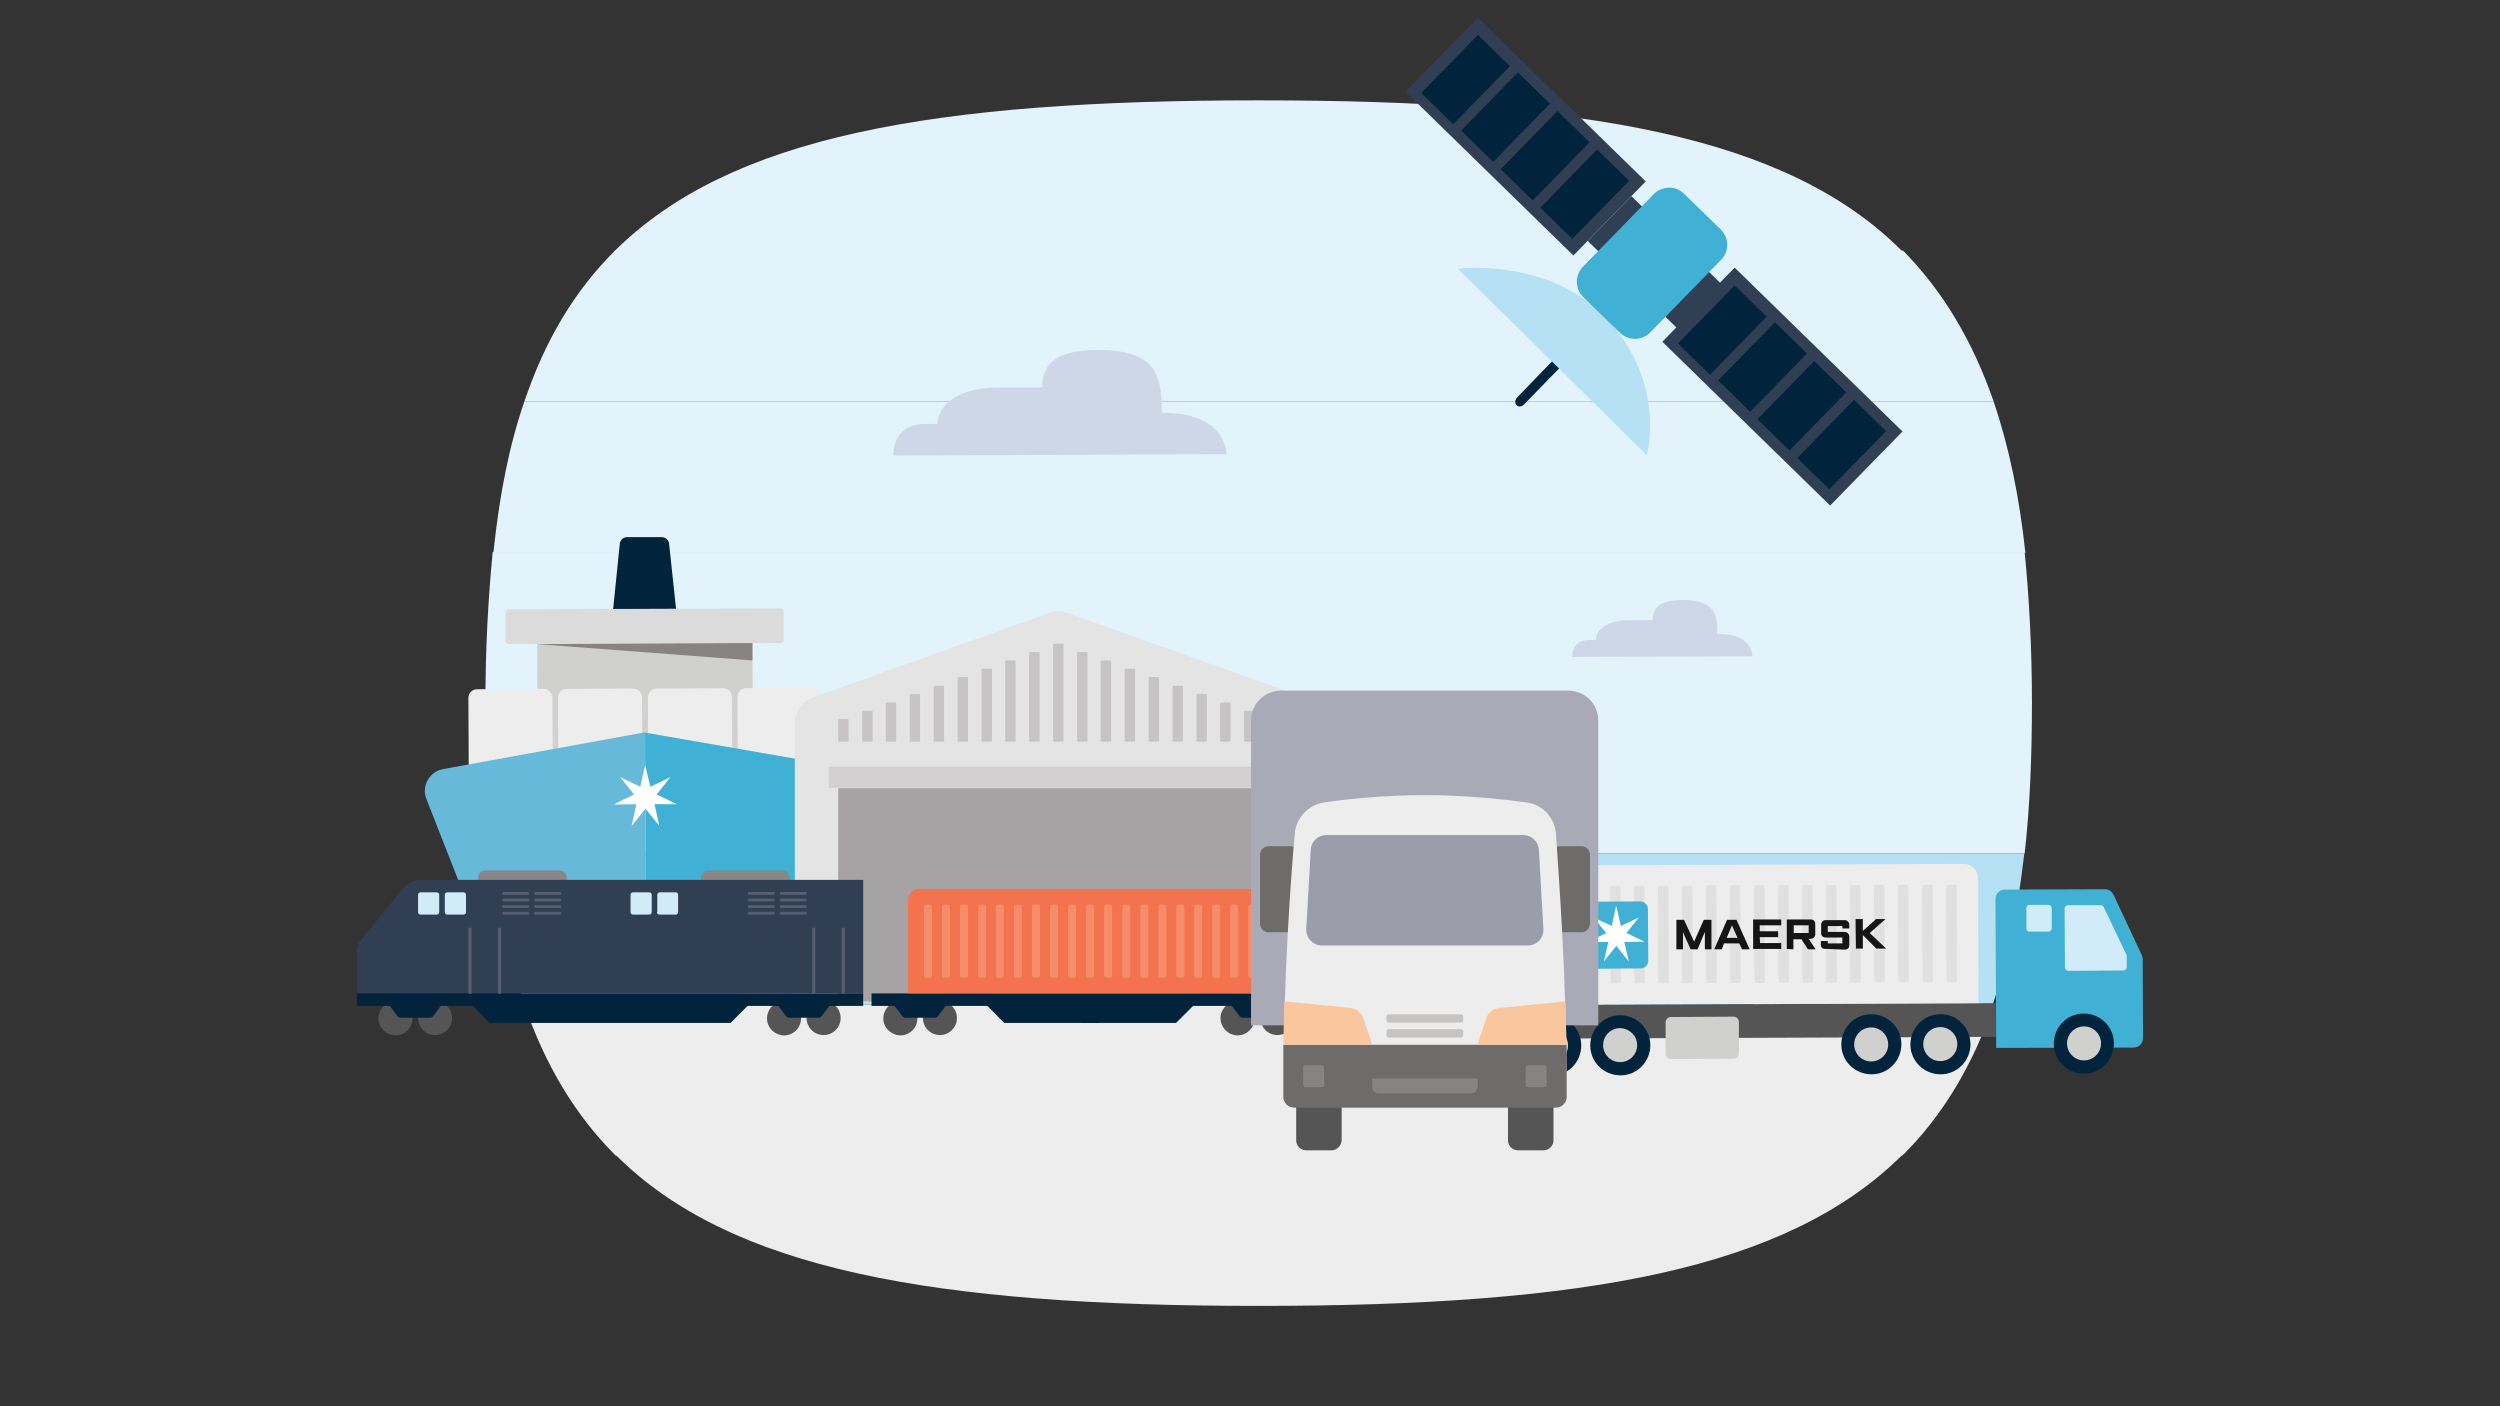 <?xml version="1.0" encoding="utf-8"?>
<!-- Generator: Adobe Illustrator 24.3.0, SVG Export Plug-In . SVG Version: 6.00 Build 0)  -->
<svg version="1.1" id="Layer_1" xmlns="http://www.w3.org/2000/svg" xmlns:xlink="http://www.w3.org/1999/xlink" x="0px" y="0px"
	 viewBox="0 0 720 405" style="enable-background:new 0 0 720 405;" xml:space="preserve">
<rect x="0" y="0" width="720" height="405" fill="#333333" stroke="none"/>
<style type="text/css">
	.st0{fill:#B6E0F4;}
	.st1{fill:#EDEDED;}
	.st2{fill:#E3F3FB;}
	.st3{fill:#D0D0CF;}
	.st4{fill:#67B9DA;}
	.st5{fill:#41B0D5;}
	.st6{fill:#01243C;}
	.st7{fill:#DBDBDB;}
	.st8{fill:#878383;}
	.st9{fill:#FFFFFF;}
	.st10{fill:#E5E4E4;}
	.st11{fill:#A5A3A3;}
	.st12{fill:#D2D0D0;}
	.st13{fill:#C6C4C4;}
	.st14{fill:#878787;}
	.st15{fill:#545554;}
	.st16{fill:#F3734E;}
	.st17{fill:#F68D6A;}
	.st18{fill:#313F54;}
	.st19{fill:#D2EBF8;}
	.st20{fill:#575E71;}
	.st21{fill:#E0E0E0;}
	.st22{fill:#151515;}
	.st23{fill:#CDD7E8;}
	.st24{fill:#A9AAB5;}
	.st25{fill:#6E6B6B;}
	.st26{fill:#9B9DAA;}
	.st27{fill:#F9C69E;}
	.st28{fill:#C6C4C3;}
</style>
<g>
	<g>
		<path class="st0" d="M151,289.3h422.9c4.4-12.7,7.2-27.1,9.1-43.5H141.9C143.8,262.2,146.7,276.6,151,289.3z"/>
		<path class="st1" d="M362.5,376.1c93.8,0,152.1-10.4,185.4-43.5H177.3C210.4,365.7,268.7,376.1,362.5,376.1z"/>
		<path class="st1" d="M177.3,332.8h370.6c11.6-11.5,20.2-25.9,26.3-43.5H151C157.1,306.9,165.7,321.2,177.3,332.8z"/>
		<path class="st2" d="M141.9,245.8h441.2c1.5-13.2,2.1-27.6,2.1-43.5H139.8C139.8,218.3,140.6,232.8,141.9,245.8z"/>
		<path class="st2" d="M139.8,202.5h445.4c0-15.8-0.8-30.3-2.1-43.5H141.9C140.6,172.2,139.8,186.7,139.8,202.5z"/>
		<path class="st2" d="M151,115.7c-4.4,12.7-7.2,27.1-8.9,43.5h441.2c-1.7-16.3-4.8-30.7-9.1-43.5C574.2,115.7,151,115.7,151,115.7z
			"/>
		<path class="st2" d="M548.1,72.2h-371c-11.6,11.5-20.2,25.9-26.1,43.5h423.2C568.1,98.1,559.5,83.8,548.1,72.2z"/>
		<path class="st2" d="M362.5,28.9c-94,0-152.3,10.3-185.6,43.5h371C514.8,39.1,456.5,28.9,362.5,28.9z"/>
	</g>
	<g>
		
			<rect x="154.8" y="185.3" transform="matrix(1 -3.835018e-03 3.835018e-03 1 -0.8 0.714)" class="st3" width="62" height="47.5"/>
		<g>
			<path class="st1" d="M159.2,222.7l-0.1-21.8c0-1.4-1.1-2.5-2.5-2.5l-19.2,0.1c-1.4,0-2.5,1.1-2.5,2.5l0.1,21.8L159.2,222.7z"/>
			<path class="st1" d="M185,222.6l-0.1-21.8c0-1.4-1.1-2.5-2.5-2.5l-19.2,0.1c-1.4,0-2.5,1.1-2.5,2.5l0.1,21.8L185,222.6z"/>
			<path class="st1" d="M210.9,222.5l-0.1-21.8c0-1.4-1.1-2.5-2.5-2.5l-19.2,0.1c-1.4,0-2.5,1.1-2.5,2.5l0.1,21.8L210.9,222.5z"/>
			<path class="st1" d="M236.7,222.4l-0.1-21.8c0-1.4-1.1-2.5-2.5-2.5l-19.2,0.1c-1.4,0-2.5,1.1-2.5,2.5l0.1,21.8L236.7,222.4z"/>
		</g>
		<path class="st4" d="M144.7,285.9l41.4-0.2l-0.3-74.8l-58.2,10.6c-3.9,0.7-6.3,4.9-4.8,8.6L144.7,285.9"/>
		<path class="st5" d="M227.5,285.6l-41.4,0.2l-0.3-74.8l58.2,10.1c3.9,0.7,6.3,4.8,4.9,8.6L227.5,285.6"/>
		<path class="st6" d="M192.9,180.4l-14.5,0.1c-1.2,0-2.2-1.1-2.1-2.3l2.2-21.6c0.1-1.1,1-1.9,2.1-1.9h10c1.1,0,2,0.8,2.1,1.9
			l2.3,21.5C195.1,179.3,194.2,180.4,192.9,180.4z"/>
		<path class="st7" d="M224.8,185.2l-78.3,0.3c-0.5,0-0.9-0.4-0.9-0.9v-8.2c0-0.5,0.4-0.9,0.9-0.9l78.3-0.3c0.5,0,0.9,0.4,0.9,0.9
			v8.2C225.7,184.8,225.3,185.2,224.8,185.2z"/>
		<path class="st2" d="M194.6,285.7c0,0,1.5-8.2,11-8.4c9.5-0.1,29.4,7.4,39.5,8.2L194.6,285.7z"/>
		<path class="st2" d="M177.5,285.7c0,0-1.6-8.2-11.1-8.3c-9.6-0.1-29.4,7.6-39.4,8.5L177.5,285.7z"/>
		<polygon class="st8" points="154.7,185.5 216.7,190.2 216.7,185.2 		"/>
		<polygon class="st9" points="189.1,228.8 193.1,223.8 193.1,223.8 187.3,226.6 185.8,220.3 185.8,220.3 184.4,226.6 178.6,223.8 
			178.6,223.8 182.6,228.8 176.9,231.6 176.9,231.7 183.3,231.6 181.9,237.9 181.9,237.9 185.9,232.9 189.9,237.9 189.9,237.9 
			188.5,231.6 194.9,231.6 194.9,231.6 		"/>
	</g>
	<g>
		<path class="st10" d="M380.7,288.4v-79.9c0-3.5-2.1-6.6-5.1-7.7l-68.5-24.4c-1.5-0.5-3.1-0.5-4.6,0L234,200.9
			c-3,1.1-5.1,4.2-5.1,7.7v79.9L380.7,288.4L380.7,288.4z"/>
		<rect x="241.4" y="227" class="st11" width="126.8" height="61.4"/>
		<rect x="238.7" y="220.8" class="st12" width="132.3" height="6.1"/>
		<g>
			<path class="st13" d="M244.1,213.6h-2.4c-0.2,0-0.3-0.1-0.3-0.3v-5.9c0-0.2,0.1-0.3,0.3-0.3h2.4c0.2,0,0.3,0.1,0.3,0.3v5.9
				C244.4,213.5,244.2,213.6,244.1,213.6z"/>
			<path class="st13" d="M251,213.6h-2.4c-0.2,0-0.3-0.1-0.3-0.3V205c0-0.2,0.1-0.3,0.3-0.3h2.4c0.2,0,0.3,0.1,0.3,0.3v8.3
				C251.3,213.5,251.1,213.6,251,213.6z"/>
			<path class="st13" d="M257.8,213.6h-2.4c-0.2,0-0.3-0.1-0.3-0.3v-10.7c0-0.2,0.1-0.3,0.3-0.3h2.4c0.2,0,0.3,0.1,0.3,0.3v10.7
				C258.1,213.5,258,213.6,257.8,213.6z"/>
			<path class="st13" d="M264.7,213.6h-2.4c-0.2,0-0.3-0.1-0.3-0.3v-13.1c0-0.2,0.1-0.3,0.3-0.3h2.4c0.2,0,0.3,0.1,0.3,0.3v13.1
				C265,213.5,264.9,213.6,264.7,213.6z"/>
			<path class="st13" d="M271.6,213.6h-2.4c-0.2,0-0.3-0.1-0.3-0.3v-15.5c0-0.2,0.1-0.3,0.3-0.3h2.4c0.2,0,0.3,0.1,0.3,0.3v15.5
				C271.9,213.5,271.8,213.6,271.6,213.6z"/>
			<path class="st13" d="M278.5,213.6h-2.4c-0.2,0-0.3-0.1-0.3-0.3v-18c0-0.2,0.1-0.3,0.3-0.3h2.4c0.2,0,0.3,0.1,0.3,0.3v18
				C278.8,213.5,278.6,213.6,278.5,213.6z"/>
			<path class="st13" d="M285.4,213.6H283c-0.2,0-0.3-0.1-0.3-0.3v-20.4c0-0.2,0.1-0.3,0.3-0.3h2.4c0.2,0,0.3,0.1,0.3,0.3v20.4
				C285.6,213.5,285.5,213.6,285.4,213.6z"/>
			<path class="st13" d="M292.2,213.6h-2.4c-0.2,0-0.3-0.1-0.3-0.3v-22.8c0-0.2,0.1-0.3,0.3-0.3h2.4c0.2,0,0.3,0.1,0.3,0.3v22.8
				C292.5,213.5,292.4,213.6,292.2,213.6z"/>
			<path class="st13" d="M299.1,213.6h-2.4c-0.2,0-0.3-0.1-0.3-0.3v-25.2c0-0.2,0.1-0.3,0.3-0.3h2.4c0.2,0,0.3,0.1,0.3,0.3v25.2
				C299.4,213.5,299.3,213.6,299.1,213.6z"/>
			<path class="st13" d="M306,213.6h-2.4c-0.2,0-0.3-0.1-0.3-0.3v-27.6c0-0.2,0.1-0.3,0.3-0.3h2.4c0.2,0,0.3,0.1,0.3,0.3v27.6
				C306.3,213.5,306.1,213.6,306,213.6z"/>
			<path class="st13" d="M312.9,213.6h-2.4c-0.2,0-0.3-0.1-0.3-0.3v-25.2c0-0.2,0.1-0.3,0.3-0.3h2.4c0.2,0,0.3,0.1,0.3,0.3v25.2
				C313.2,213.5,313,213.6,312.9,213.6z"/>
			<path class="st13" d="M319.7,213.6h-2.4c-0.2,0-0.3-0.1-0.3-0.3v-22.8c0-0.2,0.1-0.3,0.3-0.3h2.4c0.2,0,0.3,0.1,0.3,0.3v22.8
				C320,213.5,319.9,213.6,319.7,213.6z"/>
			<path class="st13" d="M326.6,213.6h-2.4c-0.2,0-0.3-0.1-0.3-0.3v-20.4c0-0.2,0.1-0.3,0.3-0.3h2.4c0.2,0,0.3,0.1,0.3,0.3v20.4
				C326.9,213.5,326.8,213.6,326.6,213.6z"/>
			<path class="st13" d="M333.5,213.6h-2.4c-0.2,0-0.3-0.1-0.3-0.3v-18c0-0.2,0.1-0.3,0.3-0.3h2.4c0.2,0,0.3,0.1,0.3,0.3v18
				C333.8,213.5,333.7,213.6,333.5,213.6z"/>
			<path class="st13" d="M340.4,213.6H338c-0.2,0-0.3-0.1-0.3-0.3v-15.5c0-0.2,0.1-0.3,0.3-0.3h2.4c0.2,0,0.3,0.1,0.3,0.3v15.5
				C340.7,213.5,340.5,213.6,340.4,213.6z"/>
			<path class="st13" d="M347.3,213.6h-2.4c-0.2,0-0.3-0.1-0.3-0.3v-13.1c0-0.2,0.1-0.3,0.3-0.3h2.4c0.2,0,0.3,0.1,0.3,0.3v13.1
				C347.5,213.5,347.4,213.6,347.3,213.6z"/>
			<path class="st13" d="M354.1,213.6h-2.4c-0.2,0-0.3-0.1-0.3-0.3v-10.7c0-0.2,0.1-0.3,0.3-0.3h2.4c0.2,0,0.3,0.1,0.3,0.3v10.7
				C354.4,213.5,354.3,213.6,354.1,213.6z"/>
			<path class="st13" d="M361,213.6h-2.4c-0.2,0-0.3-0.1-0.3-0.3V205c0-0.2,0.1-0.3,0.3-0.3h2.4c0.2,0,0.3,0.1,0.3,0.3v8.3
				C361.3,213.5,361.2,213.6,361,213.6z"/>
			<path class="st13" d="M367.9,213.6h-2.4c-0.2,0-0.3-0.1-0.3-0.3v-5.9c0-0.2,0.1-0.3,0.3-0.3h2.4c0.2,0,0.3,0.1,0.3,0.3v5.9
				C368.2,213.5,368.1,213.6,367.9,213.6z"/>
		</g>
	</g>
	<g>
		<path class="st14" d="M201.9,266.5c0,1.1,0.9,2,2,2h21.5c1.1,0,2-0.9,2-2v-13.8c0-1.1-0.9-2-2-2h-21.5c-1.1,0-2,0.9-2,2V266.5z"/>
		<path class="st14" d="M137.7,266.5c0,1.1,0.9,2,2,2h21.5c1.1,0,2-0.9,2-2v-13.8c0-1.1-0.9-2-2-2h-21.5c-1.1,0-2,0.9-2,2V266.5z"/>
		<g>
			<path class="st15" d="M120.4,293.2c0,2.7,2.2,4.9,4.9,4.9s4.9-2.2,4.9-4.9c0-2.7-2.2-4.9-4.9-4.9S120.4,290.5,120.4,293.2"/>
			<path class="st15" d="M109,293.3c0-2.7,2.2-4.9,4.9-4.9c2.7,0,4.9,2.2,4.9,4.9c0,2.7-2.2,4.9-4.9,4.9
				C111.2,298.1,109,296,109,293.3"/>
			<path class="st6" d="M119.6,287.9h6.7c0.8,0,1.3,1,0.8,1.6l-2.4,3.2c-0.2,0.3-0.5,0.4-0.8,0.4h-4.3h-4.3c-0.3,0-0.6-0.2-0.8-0.4
				l-2.4-3.2c-0.5-0.7,0-1.6,0.8-1.6H119.6z"/>
		</g>
		<path class="st15" d="M232.3,293.2c0,2.7,2.2,4.9,4.9,4.9s4.9-2.2,4.9-4.9c0-2.7-2.2-4.9-4.9-4.9S232.3,290.5,232.3,293.2"/>
		<path class="st15" d="M220.9,293.3c0-2.7,2.2-4.9,4.9-4.9s4.9,2.2,4.9,4.9c0,2.7-2.2,4.9-4.9,4.9
			C223.1,298.1,220.9,296,220.9,293.3"/>
		<path class="st6" d="M231.5,287.9h6.7c0.8,0,1.3,1,0.8,1.6l-2.4,3.2c-0.2,0.3-0.5,0.4-0.8,0.4h-4.3h-4.3c-0.3,0-0.6-0.2-0.8-0.4
			l-2.4-3.2c-0.5-0.7,0-1.6,0.8-1.6H231.5z"/>
		<g>
			<path class="st15" d="M363,293.2c0,2.7,2.2,4.9,4.9,4.9c2.7,0,4.9-2.2,4.9-4.9c0-2.7-2.2-4.9-4.9-4.9
				C365.1,288.3,363,290.5,363,293.2"/>
			<path class="st15" d="M351.5,293.3c0-2.7,2.2-4.9,4.9-4.9c2.7,0,4.9,2.2,4.9,4.9c0,2.7-2.2,4.9-4.9,4.9
				C353.7,298.1,351.6,296,351.5,293.3"/>
			<path class="st6" d="M362.1,287.9h6.7c0.8,0,1.3,1,0.8,1.6l-2.4,3.2c-0.2,0.3-0.5,0.4-0.8,0.4h-4.3h-4.3c-0.3,0-0.6-0.2-0.8-0.4
				l-2.4-3.2c-0.5-0.7,0-1.6,0.8-1.6H362.1z"/>
		</g>
		<g>
			<path class="st15" d="M394.7,293.2c0,2.7,2.2,4.9,4.9,4.9c2.7,0,4.9-2.2,4.9-4.9c0-2.7-2.2-4.9-4.9-4.9
				C396.8,288.3,394.7,290.5,394.7,293.2"/>
			<path class="st15" d="M383.3,293.3c0-2.7,2.2-4.9,4.9-4.9c2.7,0,4.9,2.2,4.9,4.9c0,2.7-2.2,4.9-4.9,4.9
				C385.5,298.1,383.3,296,383.3,293.3"/>
			<path class="st6" d="M393.9,287.9h6.7c0.8,0,1.3,1,0.8,1.6l-2.4,3.2c-0.2,0.3-0.5,0.4-0.8,0.4h-4.3h-4.3c-0.3,0-0.6-0.2-0.8-0.4
				l-2.4-3.2c-0.5-0.7,0-1.6,0.8-1.6H393.9z"/>
		</g>
		<g>
			<path class="st15" d="M491.6,293.2c0,2.7,2.2,4.9,4.9,4.9c2.7,0,4.9-2.2,4.9-4.9c0-2.7-2.2-4.9-4.9-4.9
				C493.8,288.3,491.6,290.5,491.6,293.2"/>
			<path class="st15" d="M480.2,293.3c0-2.7,2.2-4.9,4.9-4.9c2.7,0,4.9,2.2,4.9,4.9c0,2.7-2.2,4.9-4.9,4.9
				C482.4,298.1,480.2,296,480.2,293.3"/>
			<path class="st6" d="M490.8,287.9h6.7c0.8,0,1.3,1,0.8,1.6l-2.4,3.2c-0.2,0.3-0.5,0.4-0.8,0.4h-4.3h-4.3c-0.3,0-0.6-0.2-0.8-0.4
				l-2.4-3.2c-0.5-0.7,0-1.6,0.8-1.6H490.8z"/>
		</g>
		<path class="st15" d="M265.8,293.2c0,2.7,2.2,4.9,4.9,4.9c2.7,0,4.9-2.2,4.9-4.9c0-2.7-2.2-4.9-4.9-4.9
			C268,288.3,265.8,290.5,265.8,293.2"/>
		<path class="st15" d="M254.4,293.3c0-2.7,2.2-4.9,4.9-4.9c2.7,0,4.9,2.2,4.9,4.9c0,2.7-2.2,4.9-4.9,4.9
			C256.6,298.1,254.4,296,254.4,293.3"/>
		<rect x="251" y="286.1" class="st6" width="125.9" height="3.6"/>
		<path class="st16" d="M261.5,286.1v-27c0-1.7,1.4-3.1,3.1-3.1h98.8c1.7,0,3.1,1.4,3.1,3.1v27H261.5z"/>
		<g>
			<path class="st17" d="M360.1,281.6h1.1c0.3,0,0.6-0.2,0.6-0.6v-19.9c0-0.3-0.2-0.6-0.6-0.6h-1.1c-0.3,0-0.6,0.2-0.6,0.6V281
				C359.6,281.3,359.8,281.6,360.1,281.6z"/>
			<path class="st17" d="M354.9,281.6h1.1c0.3,0,0.6-0.2,0.6-0.6v-19.9c0-0.3-0.2-0.6-0.6-0.6h-1.1c-0.3,0-0.6,0.2-0.6,0.6V281
				C354.4,281.3,354.6,281.6,354.9,281.6z"/>
			<path class="st17" d="M349.7,281.6h1.1c0.3,0,0.6-0.2,0.6-0.6v-19.9c0-0.3-0.2-0.6-0.6-0.6h-1.1c-0.3,0-0.6,0.2-0.6,0.6V281
				C349.2,281.3,349.4,281.6,349.7,281.6z"/>
			<path class="st17" d="M344.5,281.6h1.1c0.3,0,0.6-0.2,0.6-0.6v-19.9c0-0.3-0.2-0.6-0.6-0.6h-1.1c-0.3,0-0.6,0.2-0.6,0.6V281
				C344,281.3,344.2,281.6,344.5,281.6z"/>
			<path class="st17" d="M339.4,281.6h1.1c0.3,0,0.6-0.2,0.6-0.6v-19.9c0-0.3-0.2-0.6-0.6-0.6h-1.1c-0.3,0-0.6,0.2-0.6,0.6V281
				C338.8,281.3,339,281.6,339.4,281.6z"/>
			<path class="st17" d="M334.2,281.6h1.1c0.3,0,0.6-0.2,0.6-0.6v-19.9c0-0.3-0.2-0.6-0.6-0.6h-1.1c-0.3,0-0.6,0.2-0.6,0.6V281
				C333.6,281.3,333.9,281.6,334.2,281.6z"/>
			<path class="st17" d="M329,281.6h1.1c0.3,0,0.6-0.2,0.6-0.6v-19.9c0-0.3-0.2-0.6-0.6-0.6H329c-0.3,0-0.6,0.2-0.6,0.6V281
				C328.4,281.3,328.7,281.6,329,281.6z"/>
			<path class="st17" d="M323.8,281.6h1.1c0.3,0,0.6-0.2,0.6-0.6v-19.9c0-0.3-0.2-0.6-0.6-0.6h-1.1c-0.3,0-0.6,0.2-0.6,0.6V281
				C323.2,281.3,323.5,281.6,323.8,281.6z"/>
			<path class="st17" d="M318.6,281.6h1.1c0.3,0,0.6-0.2,0.6-0.6v-19.9c0-0.3-0.2-0.6-0.6-0.6h-1.1c-0.3,0-0.6,0.2-0.6,0.6V281
				C318,281.3,318.3,281.6,318.6,281.6z"/>
			<path class="st17" d="M313.4,281.6h1.1c0.3,0,0.6-0.2,0.6-0.6v-19.9c0-0.3-0.2-0.6-0.6-0.6h-1.1c-0.3,0-0.6,0.2-0.6,0.6V281
				C312.8,281.3,313.1,281.6,313.4,281.6z"/>
			<path class="st17" d="M308.2,281.6h1.1c0.3,0,0.6-0.2,0.6-0.6v-19.9c0-0.3-0.2-0.6-0.6-0.6h-1.1c-0.3,0-0.6,0.2-0.6,0.6V281
				C307.7,281.3,307.9,281.6,308.2,281.6z"/>
			<path class="st17" d="M303,281.6h1.1c0.3,0,0.6-0.2,0.6-0.6v-19.9c0-0.3-0.2-0.6-0.6-0.6H303c-0.3,0-0.6,0.2-0.6,0.6V281
				C302.5,281.3,302.7,281.6,303,281.6z"/>
			<path class="st17" d="M297.8,281.6h1.1c0.3,0,0.6-0.2,0.6-0.6v-19.9c0-0.3-0.2-0.6-0.6-0.6h-1.1c-0.3,0-0.6,0.2-0.6,0.6V281
				C297.3,281.3,297.5,281.6,297.8,281.6z"/>
			<path class="st17" d="M292.6,281.6h1.1c0.3,0,0.6-0.2,0.6-0.6v-19.9c0-0.3-0.2-0.6-0.6-0.6h-1.1c-0.3,0-0.6,0.2-0.6,0.6V281
				C292.1,281.3,292.3,281.6,292.6,281.6z"/>
			<path class="st17" d="M287.4,281.6h1.1c0.3,0,0.6-0.2,0.6-0.6v-19.9c0-0.3-0.2-0.6-0.6-0.6h-1.1c-0.3,0-0.6,0.2-0.6,0.6V281
				C286.9,281.3,287.1,281.6,287.4,281.6z"/>
			<path class="st17" d="M282.3,281.6h1.1c0.3,0,0.6-0.2,0.6-0.6v-19.9c0-0.3-0.2-0.6-0.6-0.6h-1.1c-0.3,0-0.6,0.2-0.6,0.6V281
				C281.7,281.3,281.9,281.6,282.3,281.6z"/>
			<path class="st17" d="M277.1,281.6h1.1c0.3,0,0.6-0.2,0.6-0.6v-19.9c0-0.3-0.2-0.6-0.6-0.6h-1.1c-0.3,0-0.6,0.2-0.6,0.6V281
				C276.5,281.3,276.8,281.6,277.1,281.6z"/>
			<path class="st17" d="M271.9,281.6h1.1c0.3,0,0.6-0.2,0.6-0.6v-19.9c0-0.3-0.2-0.6-0.6-0.6h-1.1c-0.3,0-0.6,0.2-0.6,0.6V281
				C271.3,281.3,271.6,281.6,271.9,281.6z"/>
			<path class="st17" d="M266.7,281.6h1.1c0.3,0,0.6-0.2,0.6-0.6v-19.9c0-0.3-0.2-0.6-0.6-0.6h-1.1c-0.3,0-0.6,0.2-0.6,0.6V281
				C266.1,281.3,266.4,281.6,266.7,281.6z"/>
		</g>
		<rect x="379.3" y="286.1" class="st6" width="125.9" height="3.6"/>
		<path class="st16" d="M389.7,286.1v-27c0-1.7,1.4-3.1,3.1-3.1h98.8c1.7,0,3.1,1.4,3.1,3.1v27H389.7z"/>
		<g>
			<path class="st17" d="M488.4,281.6h1.1c0.3,0,0.6-0.2,0.6-0.6v-19.9c0-0.3-0.2-0.6-0.6-0.6h-1.1c-0.3,0-0.6,0.2-0.6,0.6V281
				C487.8,281.3,488.1,281.6,488.4,281.6z"/>
			<path class="st17" d="M483.2,281.6h1.1c0.3,0,0.6-0.2,0.6-0.6v-19.9c0-0.3-0.2-0.6-0.6-0.6h-1.1c-0.3,0-0.6,0.2-0.6,0.6V281
				C482.6,281.3,482.9,281.6,483.2,281.6z"/>
			<path class="st17" d="M478,281.6h1.1c0.3,0,0.6-0.2,0.6-0.6v-19.9c0-0.3-0.2-0.6-0.6-0.6H478c-0.3,0-0.6,0.2-0.6,0.6V281
				C477.4,281.3,477.7,281.6,478,281.6z"/>
			<path class="st17" d="M472.8,281.6h1.1c0.3,0,0.6-0.2,0.6-0.6v-19.9c0-0.3-0.2-0.6-0.6-0.6h-1.1c-0.3,0-0.6,0.2-0.6,0.6V281
				C472.2,281.3,472.5,281.6,472.8,281.6z"/>
			<path class="st17" d="M467.6,281.6h1.1c0.3,0,0.6-0.2,0.6-0.6v-19.9c0-0.3-0.2-0.6-0.6-0.6h-1.1c-0.3,0-0.6,0.2-0.6,0.6V281
				C467.1,281.3,467.3,281.6,467.6,281.6z"/>
			<path class="st17" d="M462.4,281.6h1.1c0.3,0,0.6-0.2,0.6-0.6v-19.9c0-0.3-0.2-0.6-0.6-0.6h-1.1c-0.3,0-0.6,0.2-0.6,0.6V281
				C461.9,281.3,462.1,281.6,462.4,281.6z"/>
			<path class="st17" d="M457.2,281.6h1.1c0.3,0,0.6-0.2,0.6-0.6v-19.9c0-0.3-0.2-0.6-0.6-0.6h-1.1c-0.3,0-0.6,0.2-0.6,0.6V281
				C456.7,281.3,456.9,281.6,457.2,281.6z"/>
			<path class="st17" d="M452,281.6h1.1c0.3,0,0.6-0.2,0.6-0.6v-19.9c0-0.3-0.2-0.6-0.6-0.6H452c-0.3,0-0.6,0.2-0.6,0.6V281
				C451.5,281.3,451.7,281.6,452,281.6z"/>
			<path class="st17" d="M446.8,281.6h1.1c0.3,0,0.6-0.2,0.6-0.6v-19.9c0-0.3-0.2-0.6-0.6-0.6h-1.1c-0.3,0-0.6,0.2-0.6,0.6V281
				C446.3,281.3,446.5,281.6,446.8,281.6z"/>
			<path class="st17" d="M441.7,281.6h1.1c0.3,0,0.6-0.2,0.6-0.6v-19.9c0-0.3-0.2-0.6-0.6-0.6h-1.1c-0.3,0-0.6,0.2-0.6,0.6V281
				C441.1,281.3,441.4,281.6,441.7,281.6z"/>
			<path class="st17" d="M436.5,281.6h1.1c0.3,0,0.6-0.2,0.6-0.6v-19.9c0-0.3-0.2-0.6-0.6-0.6h-1.1c-0.3,0-0.6,0.2-0.6,0.6V281
				C435.9,281.3,436.2,281.6,436.5,281.6z"/>
			<path class="st17" d="M431.3,281.6h1.1c0.3,0,0.6-0.2,0.6-0.6v-19.9c0-0.3-0.2-0.6-0.6-0.6h-1.1c-0.3,0-0.6,0.2-0.6,0.6V281
				C430.7,281.3,431,281.6,431.3,281.6z"/>
			<path class="st17" d="M426.1,281.6h1.1c0.3,0,0.6-0.2,0.6-0.6v-19.9c0-0.3-0.2-0.6-0.6-0.6h-1.1c-0.3,0-0.6,0.2-0.6,0.6V281
				C425.5,281.3,425.8,281.6,426.1,281.6z"/>
			<path class="st17" d="M420.9,281.6h1.1c0.3,0,0.6-0.2,0.6-0.6v-19.9c0-0.3-0.2-0.6-0.6-0.6h-1.1c-0.3,0-0.6,0.2-0.6,0.6V281
				C420.3,281.3,420.6,281.6,420.9,281.6z"/>
			<path class="st17" d="M415.7,281.6h1.1c0.3,0,0.6-0.2,0.6-0.6v-19.9c0-0.3-0.2-0.6-0.6-0.6h-1.1c-0.3,0-0.6,0.2-0.6,0.6V281
				C415.1,281.3,415.4,281.6,415.7,281.6z"/>
			<path class="st17" d="M410.5,281.6h1.1c0.3,0,0.6-0.2,0.6-0.6v-19.9c0-0.3-0.2-0.6-0.6-0.6h-1.1c-0.3,0-0.6,0.2-0.6,0.6V281
				C410,281.3,410.2,281.6,410.5,281.6z"/>
			<path class="st17" d="M405.3,281.6h1.1c0.3,0,0.6-0.2,0.6-0.6v-19.9c0-0.3-0.2-0.6-0.6-0.6h-1.1c-0.3,0-0.6,0.2-0.6,0.6V281
				C404.8,281.3,405,281.6,405.3,281.6z"/>
			<path class="st17" d="M400.1,281.6h1.1c0.3,0,0.6-0.2,0.6-0.6v-19.9c0-0.3-0.2-0.6-0.6-0.6h-1.1c-0.3,0-0.6,0.2-0.6,0.6V281
				C399.6,281.3,399.8,281.6,400.1,281.6z"/>
			<path class="st17" d="M394.9,281.6h1.1c0.3,0,0.6-0.2,0.6-0.6v-19.9c0-0.3-0.2-0.6-0.6-0.6h-1.1c-0.3,0-0.6,0.2-0.6,0.6V281
				C394.4,281.3,394.6,281.6,394.9,281.6z"/>
		</g>
		<path class="st18" d="M248.6,253.3v32.8H102.8v-11.9c0-1.4,0.5-2.7,1.4-3.8l12-14.6c1.3-1.5,3.2-2.4,5.2-2.4h127.2V253.3z"/>
		<g>
			<polygon class="st6" points="345.4,287.9 338.7,294.6 311.5,294.6 311.5,287.9 			"/>
			<polygon class="st6" points="282.6,287.9 289.2,294.6 316.4,294.6 316.4,287.9 			"/>
		</g>
		<rect x="102.8" y="286.1" class="st6" width="145.8" height="3.6"/>
		<polygon class="st6" points="163.3,287.9 188.2,287.9 217.1,287.9 210.4,294.6 188.2,294.6 163.3,294.6 141,294.6 134.4,287.9 		
			"/>
		<path class="st6" d="M265,287.9h6.7c0.8,0,1.3,1,0.8,1.6l-2.4,3.2c-0.2,0.3-0.5,0.4-0.8,0.4H265h-4.3c-0.3,0-0.6-0.2-0.8-0.4
			l-2.4-3.2c-0.5-0.7,0-1.6,0.8-1.6H265z"/>
		<g>
			<polygon class="st6" points="473.6,287.9 467,294.6 439.7,294.6 439.7,287.9 			"/>
			<polygon class="st6" points="410.8,287.9 417.5,294.6 444.7,294.6 444.7,287.9 			"/>
		</g>
		<path class="st19" d="M120.4,262.7c0,0.4,0.3,0.7,0.7,0.7h4.7c0.4,0,0.7-0.3,0.7-0.7v-5c0-0.4-0.3-0.7-0.7-0.7h-4.7
			c-0.4,0-0.7,0.3-0.7,0.7V262.7z"/>
		<path class="st19" d="M128.1,262.7c0,0.4,0.3,0.7,0.7,0.7h4.7c0.4,0,0.7-0.3,0.7-0.7v-5c0-0.4-0.3-0.7-0.7-0.7h-4.7
			c-0.4,0-0.7,0.3-0.7,0.7V262.7z"/>
		<path class="st19" d="M181.6,262.7c0,0.4,0.3,0.7,0.7,0.7h4.7c0.4,0,0.7-0.3,0.7-0.7v-5c0-0.4-0.3-0.7-0.7-0.7h-4.7
			c-0.4,0-0.7,0.3-0.7,0.7V262.7z"/>
		<path class="st19" d="M189.2,262.7c0,0.4,0.3,0.7,0.7,0.7h4.7c0.4,0,0.7-0.3,0.7-0.7v-5c0-0.4-0.3-0.7-0.7-0.7H190
			c-0.4,0-0.7,0.3-0.7,0.7v5H189.2z"/>
		<path class="st20" d="M152.4,257.5v-0.4c0-0.1-0.1-0.2-0.2-0.2h-7.3c-0.1,0-0.2,0.1-0.2,0.2v0.4c0,0.1,0.1,0.2,0.2,0.2h7.3
			C152.3,257.7,152.4,257.6,152.4,257.5z"/>
		<path class="st20" d="M152.4,259.4V259c0-0.1-0.1-0.2-0.2-0.2h-7.3c-0.1,0-0.2,0.1-0.2,0.2v0.4c0,0.1,0.1,0.2,0.2,0.2h7.3
			C152.3,259.6,152.4,259.5,152.4,259.4z"/>
		<path class="st20" d="M152.4,261.3v-0.4c0-0.1-0.1-0.2-0.2-0.2h-7.3c-0.1,0-0.2,0.1-0.2,0.2v0.4c0,0.1,0.1,0.2,0.2,0.2h7.3
			C152.3,261.5,152.4,261.4,152.4,261.3z"/>
		<path class="st20" d="M152.4,263.2v-0.4c0-0.1-0.1-0.2-0.2-0.2h-7.3c-0.1,0-0.2,0.1-0.2,0.2v0.4c0,0.1,0.1,0.2,0.2,0.2h7.3
			C152.3,263.4,152.4,263.3,152.4,263.2z"/>
		<path class="st20" d="M161.6,257.5v-0.4c0-0.1-0.1-0.2-0.2-0.2h-7.3c-0.1,0-0.2,0.1-0.2,0.2v0.4c0,0.1,0.1,0.2,0.2,0.2h7.3
			C161.5,257.7,161.6,257.6,161.6,257.5z"/>
		<path class="st20" d="M161.6,259.4V259c0-0.1-0.1-0.2-0.2-0.2h-7.3c-0.1,0-0.2,0.1-0.2,0.2v0.4c0,0.1,0.1,0.2,0.2,0.2h7.3
			C161.5,259.6,161.6,259.5,161.6,259.4z"/>
		<path class="st20" d="M161.6,261.3v-0.4c0-0.1-0.1-0.2-0.2-0.2h-7.3c-0.1,0-0.2,0.1-0.2,0.2v0.4c0,0.1,0.1,0.2,0.2,0.2h7.3
			C161.5,261.5,161.6,261.4,161.6,261.3z"/>
		<path class="st20" d="M161.6,263.2v-0.4c0-0.1-0.1-0.2-0.2-0.2h-7.3c-0.1,0-0.2,0.1-0.2,0.2v0.4c0,0.1,0.1,0.2,0.2,0.2h7.3
			C161.5,263.4,161.6,263.3,161.6,263.2z"/>
		<path class="st20" d="M223.1,257.5v-0.4c0-0.1-0.1-0.2-0.2-0.2h-7.3c-0.1,0-0.2,0.1-0.2,0.2v0.4c0,0.1,0.1,0.2,0.2,0.2h7.3
			C223,257.7,223.1,257.6,223.1,257.5z"/>
		<path class="st20" d="M223.1,259.4V259c0-0.1-0.1-0.2-0.2-0.2h-7.3c-0.1,0-0.2,0.1-0.2,0.2v0.4c0,0.1,0.1,0.2,0.2,0.2h7.3
			C223,259.6,223.1,259.5,223.1,259.4z"/>
		<path class="st20" d="M223.1,261.3v-0.4c0-0.1-0.1-0.2-0.2-0.2h-7.3c-0.1,0-0.2,0.1-0.2,0.2v0.4c0,0.1,0.1,0.2,0.2,0.2h7.3
			C223,261.5,223.1,261.4,223.1,261.3z"/>
		<path class="st20" d="M223.1,263.2v-0.4c0-0.1-0.1-0.2-0.2-0.2h-7.3c-0.1,0-0.2,0.1-0.2,0.2v0.4c0,0.1,0.1,0.2,0.2,0.2h7.3
			C223,263.4,223.1,263.3,223.1,263.2z"/>
		<path class="st20" d="M232.3,257.5v-0.4c0-0.1-0.1-0.2-0.2-0.2h-7.3c-0.1,0-0.2,0.1-0.2,0.2v0.4c0,0.1,0.1,0.2,0.2,0.2h7.3
			C232.2,257.7,232.3,257.6,232.3,257.5z"/>
		<path class="st20" d="M232.3,259.4V259c0-0.1-0.1-0.2-0.2-0.2h-7.3c-0.1,0-0.2,0.1-0.2,0.2v0.4c0,0.1,0.1,0.2,0.2,0.2h7.3
			C232.2,259.6,232.3,259.5,232.3,259.4z"/>
		<path class="st20" d="M232.3,261.3v-0.4c0-0.1-0.1-0.2-0.2-0.2h-7.3c-0.1,0-0.2,0.1-0.2,0.2v0.4c0,0.1,0.1,0.2,0.2,0.2h7.3
			C232.2,261.5,232.3,261.4,232.3,261.3z"/>
		<path class="st20" d="M232.3,263.2v-0.4c0-0.1-0.1-0.2-0.2-0.2h-7.3c-0.1,0-0.2,0.1-0.2,0.2v0.4c0,0.1,0.1,0.2,0.2,0.2h7.3
			C232.2,263.4,232.3,263.3,232.3,263.2z"/>
		<rect x="143.4" y="267.2" class="st20" width="0.9" height="19"/>
		<rect x="134.9" y="267.2" class="st20" width="0.9" height="19"/>
		<rect x="242.4" y="267.2" class="st20" width="0.9" height="19"/>
		<rect x="233.9" y="267.2" class="st20" width="0.9" height="19"/>
	</g>
	<g>
		
			<rect x="426" y="289.2" transform="matrix(1 -3.835018e-03 3.835018e-03 1 -1.124 1.921)" class="st15" width="148.8" height="9.7"/>
		<path class="st5" d="M614.5,301.7c1.5,0,2.7-1.2,2.7-2.8l-0.1-22.7c0-0.4-0.1-0.8-0.3-1.2l-8.1-17.3c-0.5-1-1.4-1.6-2.5-1.6
			l-28.8,0.1c-1.5,0-2.7,1.2-2.7,2.8l0.2,42.8L614.5,301.7z"/>
		<path class="st1" d="M569.8,288.9l-0.1-36c0-2.3-1.9-4.1-4.2-4.1L434,249.3c-2.3,0-4.1,1.9-4.1,4.2l0.1,36L569.8,288.9z"/>
		<g>
			<path class="st21" d="M438.7,283.3h-2.2c-0.2,0-0.4-0.2-0.4-0.4l-0.1-27.2c0-0.2,0.2-0.4,0.4-0.4h2.2c0.2,0,0.4,0.2,0.4,0.4
				l0.1,27.3C439.1,283.2,438.9,283.3,438.7,283.3z"/>
			<path class="st21" d="M445.6,283.3h-2.2c-0.2,0-0.4-0.2-0.4-0.4l-0.1-27.3c0-0.2,0.2-0.4,0.4-0.4h2.2c0.2,0,0.4,0.2,0.4,0.4
				l0.1,27.3C446,283.1,445.8,283.3,445.6,283.3z"/>
			<path class="st21" d="M452.5,283.3h-2.2c-0.2,0-0.4-0.2-0.4-0.4l-0.1-27.3c0-0.2,0.2-0.4,0.4-0.4h2.2c0.2,0,0.4,0.2,0.4,0.4
				l0.1,27.3C452.9,283.1,452.8,283.3,452.5,283.3z"/>
			<path class="st21" d="M459.5,283.3h-2.2c-0.2,0-0.4-0.2-0.4-0.4l-0.1-27.3c0-0.2,0.2-0.4,0.4-0.4h2.2c0.2,0,0.4,0.2,0.4,0.4
				l0.1,27.3C459.8,283.1,459.7,283.3,459.5,283.3z"/>
			<path class="st21" d="M466.4,283.2h-2.2c-0.2,0-0.4-0.2-0.4-0.4l-0.1-27.3c0-0.2,0.2-0.4,0.4-0.4h2.2c0.2,0,0.4,0.2,0.4,0.4
				l0.1,27.3C466.7,283.1,466.6,283.2,466.4,283.2z"/>
			<path class="st21" d="M473.3,283.2h-2.2c-0.2,0-0.4-0.2-0.4-0.4l-0.1-27.3c0-0.2,0.2-0.4,0.4-0.4h2.2c0.2,0,0.4,0.2,0.4,0.4
				l0.1,27.3C473.7,283,473.5,283.2,473.3,283.2z"/>
			<path class="st21" d="M480.2,283.2H478c-0.2,0-0.4-0.2-0.4-0.4l-0.1-27.3c0-0.2,0.2-0.4,0.4-0.4h2.2c0.2,0,0.4,0.2,0.4,0.4
				l0.1,27.3C480.6,283,480.4,283.2,480.2,283.2z"/>
			<path class="st21" d="M487.1,283.2h-2.2c-0.2,0-0.4-0.2-0.4-0.4l-0.1-27.3c0-0.2,0.2-0.4,0.4-0.4h2.2c0.2,0,0.4,0.2,0.4,0.4
				l0.1,27.3C487.5,283,487.3,283.2,487.1,283.2z"/>
			<path class="st21" d="M494,283.1h-2.2c-0.2,0-0.4-0.2-0.4-0.4l-0.1-27.3c0-0.2,0.2-0.4,0.4-0.4h2.2c0.2,0,0.4,0.2,0.4,0.4
				l0.1,27.3C494.4,283,494.2,283.1,494,283.1z"/>
			<path class="st21" d="M500.9,283.1h-2.2c-0.2,0-0.4-0.2-0.4-0.4l-0.1-27.3c0-0.2,0.2-0.4,0.4-0.4h2.2c0.2,0,0.4,0.2,0.4,0.4
				l0.1,27.3C501.3,282.9,501.1,283.1,500.9,283.1z"/>
			<path class="st21" d="M507.9,283.1h-2.2c-0.2,0-0.4-0.2-0.4-0.4l-0.1-27.3c0-0.2,0.2-0.4,0.4-0.4h2.2c0.2,0,0.4,0.2,0.4,0.4
				l0.1,27.3C508.2,282.9,508.1,283.1,507.9,283.1z"/>
			<path class="st21" d="M514.8,283h-2.2c-0.2,0-0.4-0.2-0.4-0.4l-0.1-27.3c0-0.2,0.2-0.4,0.4-0.4h2.2c0.2,0,0.4,0.2,0.4,0.4
				l0.1,27.3C515.1,282.9,515,283,514.8,283z"/>
			<path class="st21" d="M521.7,283h-2.2c-0.2,0-0.4-0.2-0.4-0.4l-0.1-27.3c0-0.2,0.2-0.4,0.4-0.4h2.2c0.2,0,0.4,0.2,0.4,0.4
				l0.1,27.3C522.1,282.9,521.9,283,521.7,283z"/>
			<path class="st21" d="M528.6,283h-2.2c-0.2,0-0.4-0.2-0.4-0.4l-0.1-27.3c0-0.2,0.2-0.4,0.4-0.4h2.2c0.2,0,0.4,0.2,0.4,0.4
				l0.1,27.3C529,282.8,528.8,283,528.6,283z"/>
			<path class="st21" d="M535.5,283h-2.2c-0.2,0-0.4-0.2-0.4-0.4l-0.1-27.3c0-0.2,0.2-0.4,0.4-0.4h2.2c0.2,0,0.4,0.2,0.4,0.4
				l0.1,27.3C535.9,282.8,535.7,283,535.5,283z"/>
			<path class="st21" d="M542.4,282.9h-2.2c-0.2,0-0.4-0.2-0.4-0.4l-0.1-27.3c0-0.2,0.2-0.4,0.4-0.4h2.2c0.2,0,0.4,0.2,0.4,0.4
				l0.1,27.3C542.8,282.8,542.6,282.9,542.4,282.9z"/>
			<path class="st21" d="M549.3,282.9h-2.2c-0.2,0-0.4-0.2-0.4-0.4l-0.1-27.3c0-0.2,0.2-0.4,0.4-0.4h2.2c0.2,0,0.4,0.2,0.4,0.4
				l0.1,27.3C549.7,282.7,549.5,282.9,549.3,282.9z"/>
			<path class="st21" d="M556.3,282.9h-2.2c-0.2,0-0.4-0.2-0.4-0.4l-0.1-27.3c0-0.2,0.2-0.4,0.4-0.4h2.2c0.2,0,0.4,0.2,0.4,0.4
				l0.1,27.3C556.6,282.7,556.5,282.9,556.3,282.9z"/>
			<path class="st21" d="M563.2,282.9H561c-0.2,0-0.4-0.2-0.4-0.4l-0.1-27.3c0-0.2,0.2-0.4,0.4-0.4h2.2c0.2,0,0.4,0.2,0.4,0.4
				l0.1,27.3C563.5,282.7,563.4,282.9,563.2,282.9z"/>
		</g>
		<g>
			<polygon class="st22" points="482.8,273.4 482.8,264.9 485,264.9 487.9,271.2 490.7,264.9 492.9,264.9 492.9,273.4 491,273.4 
				491,268.4 488.9,273.4 486.9,273.4 484.7,268.5 484.7,273.4 			"/>
			<path class="st22" d="M495.9,273.4h-2.2l3.7-8.5h2.7l3.8,8.5h-2.2l-0.8-1.7h-4.4L495.9,273.4z M500.4,270.1l-1.6-3.6l-1.5,3.6
				H500.4z"/>
			<polygon class="st22" points="504.9,273.3 504.9,264.8 513,264.8 513,266.5 506.8,266.5 506.8,268.2 512.1,268.2 512.1,269.9 
				506.8,269.9 506.9,271.6 513,271.6 513,273.3 			"/>
			<path class="st22" d="M514.6,273.3v-8.5h6.8c0.9,0,1.4,0.5,1.4,1.4v2.9c0,0.7-0.6,1.3-1.7,1.3h-0.2l2,3h-2.2l-1.9-2.9h-2.3v2.9
				L514.6,273.3z M516.6,268.7h4.3v-2.2h-4.3V268.7z"/>
			<path class="st22" d="M526.4,273.3h-0.7c-0.9,0-1.3-0.5-1.3-1.2V271h2v0.7h4.2V270h-4.8c-0.8,0-1.3-0.5-1.3-1.2v-2.5
				c0-0.8,0.6-1.3,1.3-1.3h5.5c0.7,0,1.3,0.6,1.3,1.4v1h-2v-0.7h-4.2v1.7h4.8c0.7,0,1.4,0.5,1.4,1.4v2.4c0,0.8-0.5,1.3-1.3,1.3
				L526.4,273.3z"/>
			<polygon class="st22" points="534.5,273.2 534.4,264.7 536.5,264.7 536.5,268.1 540.3,264.7 543,264.7 538.5,268.7 543.2,273.2 
				540.4,273.2 536.5,269.3 536.5,273.2 			"/>
			<path class="st5" d="M474.7,276.7c0,1.2-1,2.2-2.2,2.2l-13.9,0.1c-1.2,0-2.2-1-2.2-2.2l-0.1-14.9c0-1.2,1-2.2,2.2-2.2l13.9-0.1
				c1.2,0,2.2,1,2.2,2.2L474.7,276.7z"/>
			<polygon class="st9" points="468.4,268.7 472,264.2 472,264.2 466.8,266.7 465.5,261 465.4,261 464.2,266.7 458.9,264.2 
				458.9,264.2 462.6,268.7 457.4,271.3 457.4,271.3 463.2,271.3 461.9,276.9 461.9,276.9 465.5,272.4 469.1,276.9 469.1,276.9 
				467.8,271.3 473.6,271.2 473.6,271.2 			"/>
		</g>
		<path class="st19" d="M590.9,267.4c0,0.5-0.4,0.9-0.9,0.9h-5.5c-0.5,0-0.9-0.4-0.9-0.9v-5.9c0-0.5,0.4-0.9,0.9-0.9h5.5
			c0.5,0,0.9,0.4,0.9,0.9V267.4z"/>
		<path class="st6" d="M455.4,301.1c0,4.8-3.8,8.7-8.6,8.7c-4.8,0-8.7-3.8-8.7-8.6c0-4.8,3.8-8.7,8.6-8.7
			C451.5,292.4,455.4,296.3,455.4,301.1"/>
		<path class="st3" d="M451.6,301.1c0,2.7-2.2,4.9-4.9,4.9c-2.7,0-4.9-2.2-4.9-4.9c0-2.7,2.2-4.9,4.9-4.9S451.6,298.4,451.6,301.1"
			/>
		<path class="st6" d="M475.3,301c0,4.8-3.8,8.7-8.6,8.7s-8.7-3.8-8.7-8.6c0-4.8,3.8-8.7,8.6-8.7C471.4,292.4,475.2,296.2,475.3,301
			"/>
		<path class="st3" d="M471.5,301c0,2.7-2.2,4.9-4.9,4.9s-4.9-2.2-4.9-4.9c0-2.7,2.2-4.9,4.9-4.9C469.3,296.2,471.5,298.3,471.5,301
			"/>
		<path class="st6" d="M547.6,300.7c0,4.8-3.8,8.7-8.6,8.7s-8.7-3.8-8.7-8.6c0-4.8,3.8-8.7,8.6-8.7
			C543.7,292.1,547.6,296,547.6,300.7"/>
		<path class="st3" d="M543.8,300.8c0,2.7-2.2,4.9-4.9,4.9s-4.9-2.2-4.9-4.9c0-2.7,2.2-4.9,4.9-4.9S543.8,298.1,543.8,300.8"/>
		<path class="st6" d="M567.5,300.7c0,4.8-3.8,8.7-8.6,8.7s-8.7-3.8-8.7-8.6c0-4.8,3.8-8.7,8.6-8.7
			C563.6,292,567.4,295.9,567.5,300.7"/>
		<path class="st3" d="M563.7,300.7c0,2.7-2.2,4.9-4.9,4.9s-4.9-2.2-4.9-4.9c0-2.7,2.2-4.9,4.9-4.9S563.7,298,563.7,300.7"/>
		<path class="st6" d="M608.8,300.5c0,4.8-3.8,8.7-8.6,8.7s-8.7-3.8-8.7-8.6c0-4.8,3.8-8.7,8.6-8.7
			C604.9,291.9,608.8,295.7,608.8,300.5"/>
		<path class="st3" d="M605.1,300.5c0,2.7-2.2,4.9-4.9,4.9s-4.9-2.2-4.9-4.9c0-2.7,2.2-4.9,4.9-4.9
			C602.9,295.6,605.1,297.8,605.1,300.5"/>
		<path class="st3" d="M499.3,304.9l-18.1,0.1c-0.8,0-1.5-0.7-1.5-1.5v-9.1c0-0.8,0.7-1.5,1.5-1.5l18.1-0.1c0.8,0,1.5,0.7,1.5,1.5
			v9.1C500.8,304.2,500.1,304.9,499.3,304.9z"/>
		<path class="st19" d="M611.5,279.5l-15.8,0.1c-0.6,0-1-0.5-1-1l-0.1-16.9c0-0.6,0.5-1,1-1h9.4c0.4,0,0.8,0.2,0.9,0.6l6.5,13.6
			c0.1,0.1,0.1,0.3,0.1,0.4v3.3C612.5,279,612.1,279.5,611.5,279.5z"/>
	</g>
	<g>
		<path class="st23" d="M353.2,130.8l-95.9,0.4c0-4.7,2.3-9.1,9.3-9.1h3.4c0-4.7,4.9-10.4,17.3-10.5h12.9c0-6.2,3.1-10.8,16-10.8
			c17.8-0.1,18.3,8.6,18.4,18.1C353.4,118.7,353.2,130.8,353.2,130.8z"/>
	</g>
	<g>
		<path class="st23" d="M504.7,189l-51.9,0.2c0-2.5,1.2-4.9,5-4.9h1.8c0-2.5,2.6-5.6,9.4-5.7h7c0-3.4,1.7-5.8,8.7-5.8
			c9.6,0,9.9,4.7,9.9,9.8C504.8,182.4,504.7,189,504.7,189z"/>
	</g>
	<g>
		<g>
			<path class="st15" d="M383.5,331.3h-7.3c-1.6,0-2.9-1.3-2.9-2.9v-11.6c0-1.6,1.3-2.9,2.9-2.9h7.3c1.6,0,2.9,1.3,2.9,2.9v11.6
				C386.3,330,385,331.3,383.5,331.3z"/>
			<path class="st15" d="M444.5,331.3h-7.3c-1.6,0-2.9-1.3-2.9-2.9v-11.6c0-1.6,1.3-2.9,2.9-2.9h7.3c1.6,0,2.9,1.3,2.9,2.9v11.6
				C447.4,330,446.1,331.3,444.5,331.3z"/>
		</g>
		<path class="st24" d="M460.4,295.3H360.3v-87.8c0-4.8,3.9-8.6,8.6-8.6h82.8c4.8,0,8.6,3.9,8.6,8.6v87.8H460.4z"/>
		<g>
			<path class="st25" d="M371.5,268.5h-6.1c-1.4,0-2.5-1.1-2.5-2.5v-19.8c0-1.4,1.1-2.5,2.5-2.5h6.1c1.4,0,2.5,1.1,2.5,2.5V266
				C374,267.4,372.8,268.5,371.5,268.5z"/>
			<path class="st25" d="M455.4,268.5h-6.1c-1.4,0-2.5-1.1-2.5-2.5v-19.8c0-1.4,1.1-2.5,2.5-2.5h6.1c1.4,0,2.5,1.1,2.5,2.5V266
				C457.9,267.4,456.8,268.5,455.4,268.5z"/>
		</g>
		<path class="st1" d="M451.2,314h-81.6c0-31.6,2.1-60.7,3.3-74c0.4-4.5,3.9-8.2,8.4-8.9c6.8-1,17.4-2.1,29.2-2.1
			c11.8,0,22.4,1.2,29.2,2.1c4.5,0.6,8,4.3,8.4,8.9C449,253.3,451.2,282.4,451.2,314z"/>
		<path class="st26" d="M440,272.3h-59.3c-2.6,0-4.6-2.2-4.5-4.7l1.3-22.9c0.1-2.4,2.1-4.2,4.5-4.2h56.7c2.4,0,4.3,1.8,4.5,4.2
			l1.3,22.9C444.6,270.2,442.6,272.3,440,272.3z"/>
		<path class="st25" d="M448.1,319h-75.4c-1.7,0-3.1-1.4-3.1-3.1v-15h81.6v15C451.2,317.6,449.8,319,448.1,319z"/>
		<path class="st27" d="M369.9,288.4l19,1.9c1.8,0.2,3.3,1.4,3.8,3.1l2.5,7.5h-25.6L369.9,288.4z"/>
		<path class="st27" d="M450.8,288.4l-19,1.9c-1.8,0.2-3.3,1.4-3.8,3.1l-2.5,7.5h25.7L450.8,288.4z"/>
		<path class="st28" d="M421.4,297v1.2c0,0.3-0.3,0.6-0.6,0.6h-20.9c-0.3,0-0.6-0.3-0.6-0.6V297c0-0.3,0.3-0.6,0.6-0.6h20.9
			C421.1,296.4,421.4,296.7,421.4,297z"/>
		<path class="st28" d="M421.4,292.7v1.2c0,0.3-0.3,0.6-0.6,0.6h-20.9c-0.3,0-0.6-0.3-0.6-0.6v-1.2c0-0.3,0.3-0.6,0.6-0.6h20.9
			C421.1,292.2,421.4,292.4,421.4,292.7z"/>
		<path class="st8" d="M381.4,312.4c0,0.4-0.3,0.7-0.7,0.7H376c-0.4,0-0.7-0.3-0.7-0.7v-4.9c0-0.4,0.3-0.7,0.7-0.7h4.6
			c0.4,0,0.7,0.3,0.7,0.7L381.4,312.4L381.4,312.4z"/>
		<path class="st8" d="M445.4,312.4c0,0.4-0.3,0.7-0.7,0.7h-4.6c-0.4,0-0.7-0.3-0.7-0.7v-4.9c0-0.4,0.3-0.7,0.7-0.7h4.6
			c0.4,0,0.7,0.3,0.7,0.7V312.4z"/>
		<path class="st8" d="M423.6,314.9h-26.5c-1.1,0-1.9-0.9-1.9-1.9v-2.4h30.4v2.4C425.5,314,424.7,314.9,423.6,314.9z"/>
	</g>
	<g>
		
			<rect x="424.3" y="5.8" transform="matrix(0.699 -0.716 0.716 0.699 104.065 326.143)" class="st18" width="29.8" height="67.5"/>
		
			<rect x="468.9" y="57" transform="matrix(0.699 -0.716 0.716 0.699 88.674 365.261)" class="st18" width="18" height="40.7"/>
		
			<rect x="410.3" y="16.3" transform="matrix(0.699 -0.715 0.715 0.699 110.835 308.747)" class="st6" width="23.4" height="12.9"/>
		
			<rect x="421.7" y="27.5" transform="matrix(0.699 -0.716 0.716 0.699 106.344 320.324)" class="st6" width="23.4" height="12.9"/>
		
			<rect x="433.1" y="38.6" transform="matrix(0.699 -0.716 0.716 0.699 101.82 331.838)" class="st6" width="23.4" height="12.9"/>
		
			<rect x="444.5" y="49.7" transform="matrix(0.699 -0.716 0.716 0.699 97.3 343.335)" class="st6" width="23.4" height="12.9"/>
		<g>
			
				<rect x="498.2" y="77.8" transform="matrix(0.699 -0.716 0.716 0.699 74.806 400.747)" class="st18" width="29.8" height="67.5"/>
			
				<rect x="484.2" y="88.4" transform="matrix(0.699 -0.715 0.715 0.699 81.57 383.338)" class="st6" width="23.4" height="12.9"/>
			
				<rect x="495.7" y="99.5" transform="matrix(0.699 -0.716 0.716 0.699 77.086 394.926)" class="st6" width="23.4" height="12.9"/>
			
				<rect x="507" y="110.6" transform="matrix(0.699 -0.716 0.716 0.699 72.556 406.444)" class="st6" width="23.4" height="12.9"/>
			
				<rect x="518.4" y="121.8" transform="matrix(0.699 -0.716 0.716 0.699 68.036 417.942)" class="st6" width="23.4" height="12.9"/>
		</g>
		<path class="st6" d="M449.7,101.3c0,0-11.1,11.4-12.7,13.1c-1.6,1.6,0.3,3.8,2,2s12.5-12.8,12.5-12.8L449.7,101.3z"/>
		<g>
			<path class="st0" d="M461.3,90.4c-16.7-16.2-41.4-13-41.4-13l54.4,53.7C474.3,131.1,480.3,108.9,461.3,90.4z"/>
		</g>
		<path class="st5" d="M495.6,66.1c2.4,2.4,2.5,6.3,0.1,8.7l-20.5,21c-2.4,2.4-6.2,2.4-8.7,0L456,85.6c-2.4-2.4-2.5-6.2-0.2-8.7
			l20.5-21c2.4-2.4,6.3-2.5,8.7-0.1L495.6,66.1z"/>
	</g>
</g>
</svg>
